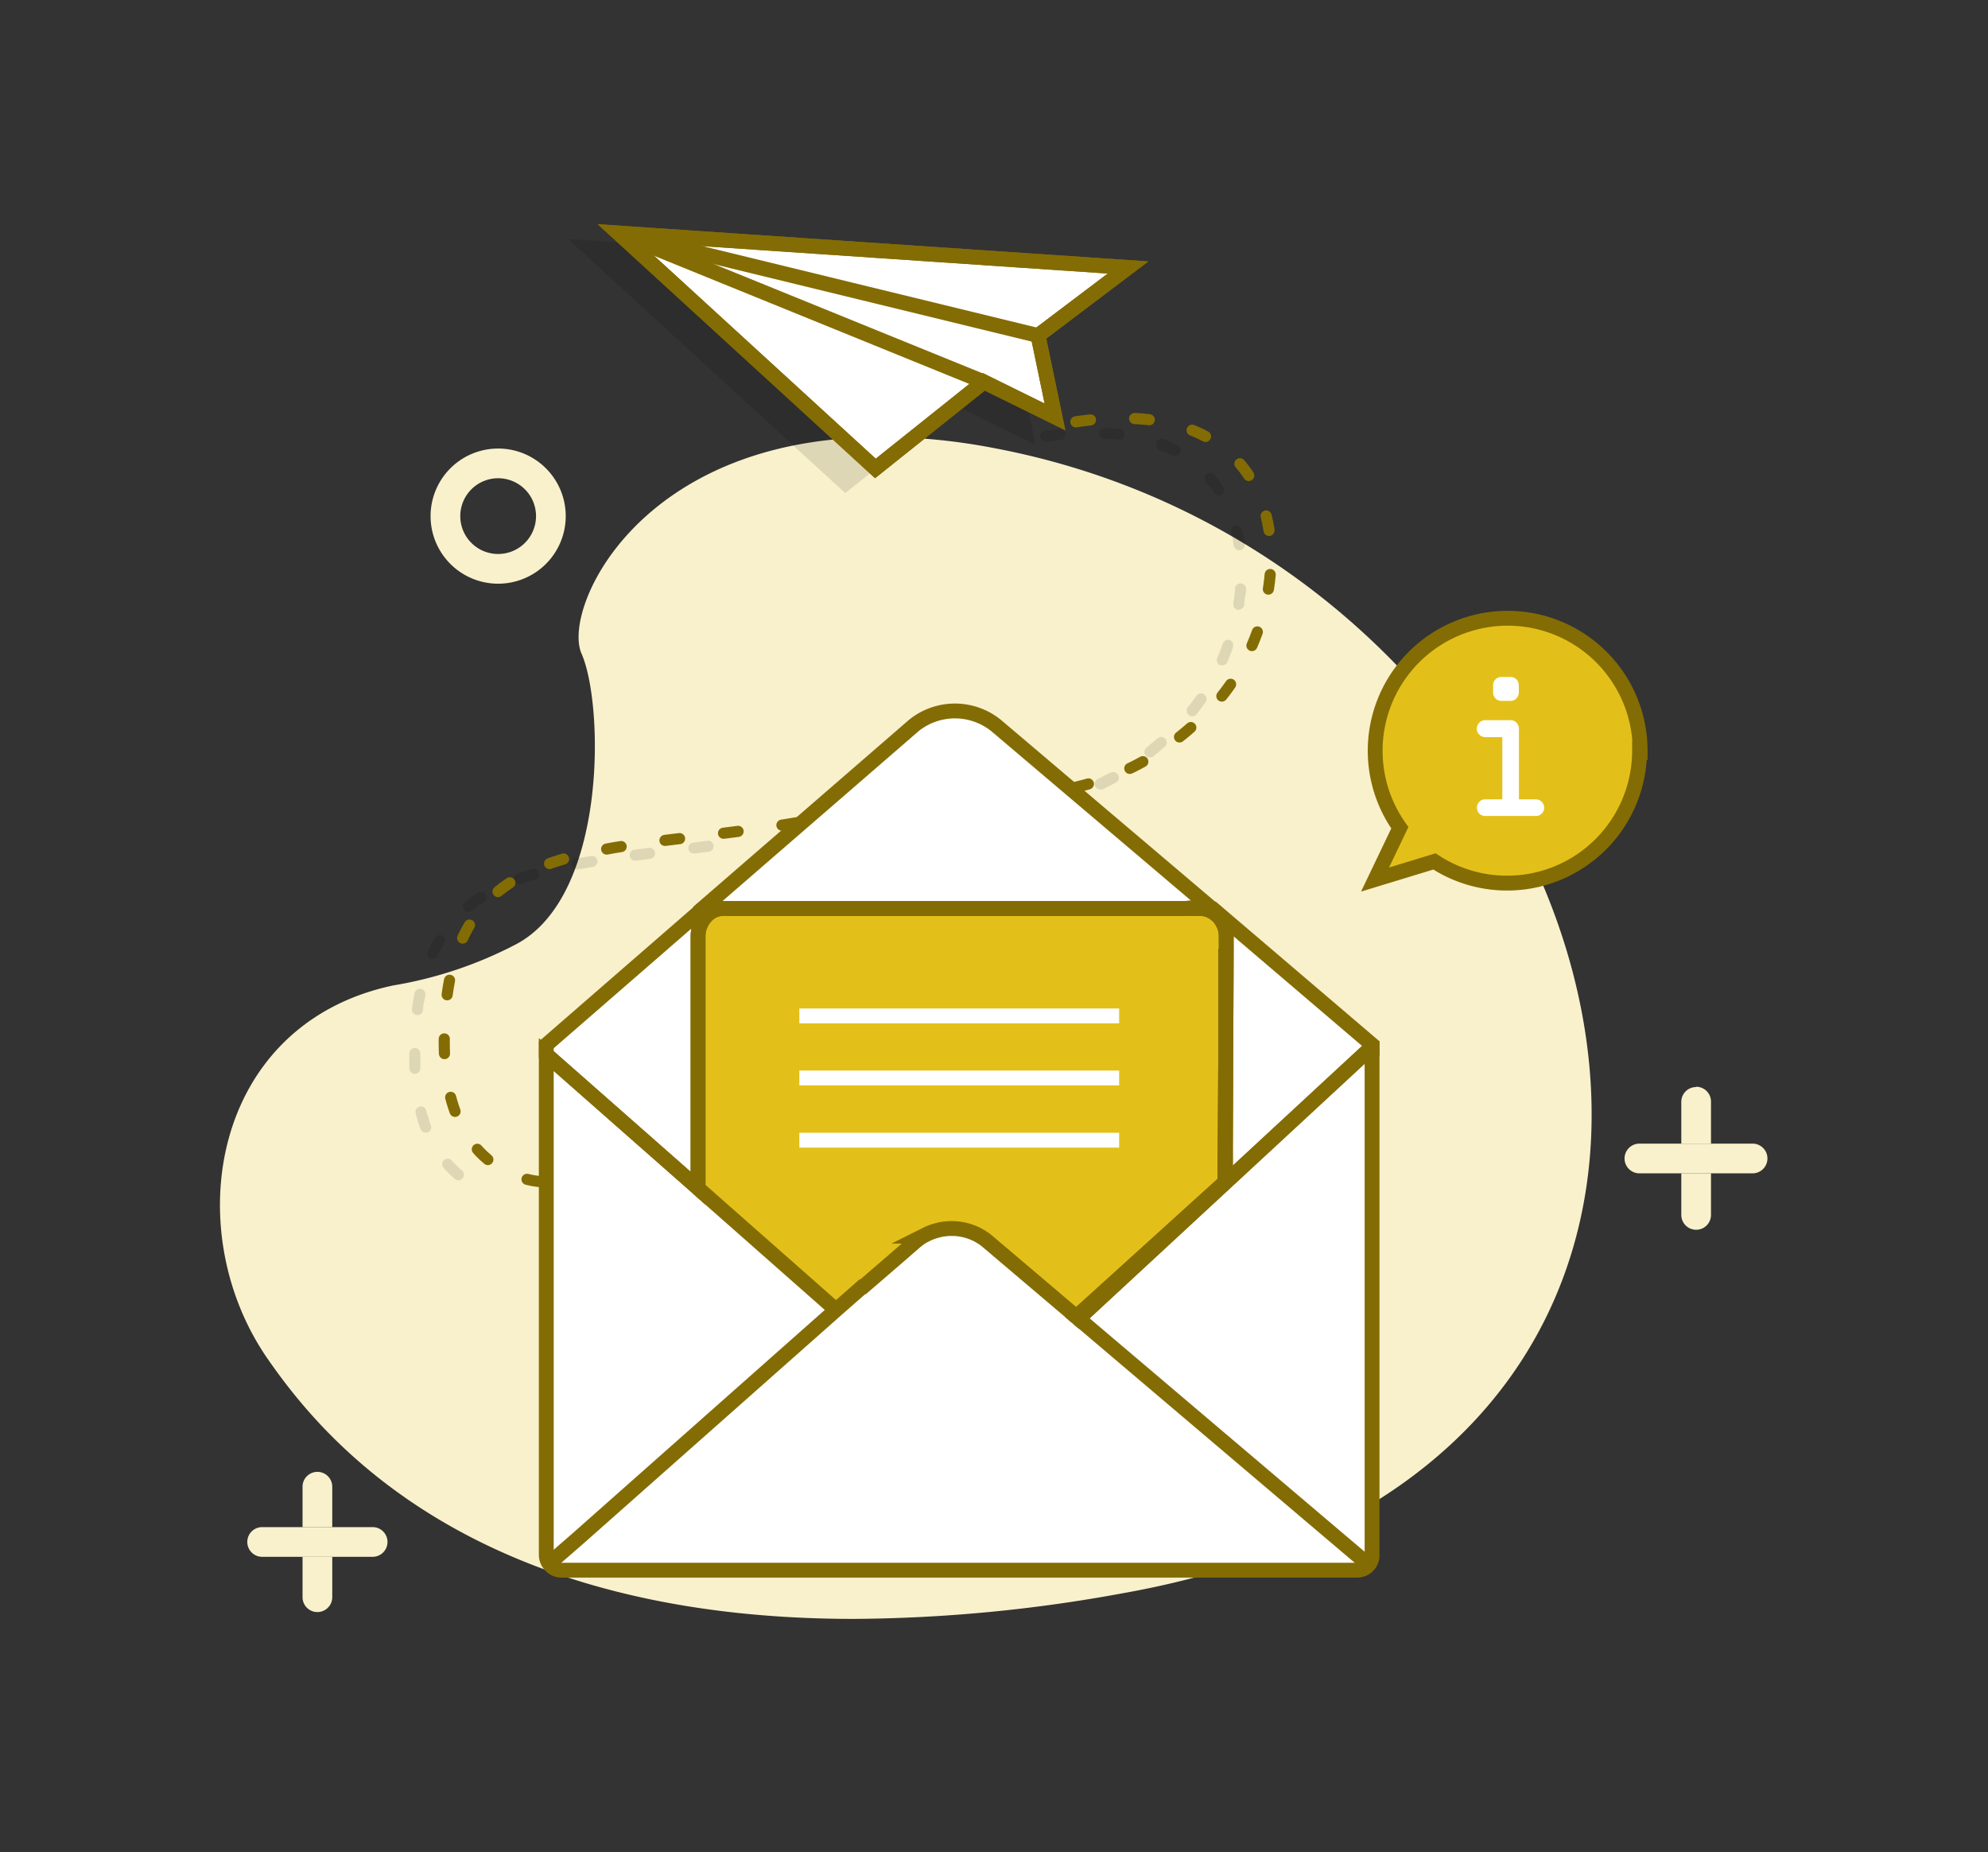 <svg id="Layer_1" data-name="Layer 1" xmlns="http://www.w3.org/2000/svg" viewBox="0 0 133.85 124.72"><rect x="0" y="0" width="133.85" height="124.72" fill="#333333" stroke="none"/><defs><style>.cls-1{fill:#f9f1cc;}.cls-2{opacity:0.11;}.cls-3,.cls-6,.cls-8{fill:none;}.cls-3,.cls-4,.cls-6{stroke:#846c04;}.cls-3{stroke-linecap:round;stroke-linejoin:round;stroke-width:0.75px;stroke-dasharray:0.99 2.98;}.cls-4,.cls-7{fill:#fff;}.cls-4,.cls-6,.cls-8{stroke-miterlimit:10;}.cls-5{fill:#e3c019;}.cls-8{stroke:#fff;}</style></defs><path class="cls-1" d="M59.28,29.44C43,29.44,37.84,41,39.15,44c1.51,3.39,1.76,16.31-4.39,19.57a27.54,27.54,0,0,1-8.29,2.78C14.27,68.94,12,82.77,18,91.46,21.76,96.89,31.71,109,57.5,109a102.75,102.75,0,0,0,18-1.71c51.08-9,34.56-68.93-8.52-77.11a41.62,41.62,0,0,0-7.71-.77"/><path class="cls-1" d="M22.37,104.82h-2v2.72a1,1,0,0,0,2,0v-2.72m-1-5.72a1,1,0,0,0-1,1v2.72h2V100.1a1,1,0,0,0-1-1"/><path class="cls-1" d="M25.09,102.82H17.65a1,1,0,0,0,0,2h7.44a1,1,0,1,0,0-2"/><path class="cls-1" d="M115.2,79h-2V81.8a1,1,0,0,0,2,0V79m-1-5.81a1,1,0,0,0-1,1V77h2V74.17a1,1,0,0,0-1-1"/><path class="cls-1" d="M118,77h-7.62a1,1,0,0,0,0,2H118a1,1,0,0,0,0-2"/><path class="cls-1" d="M38.09,34.75h0M33.54,30.2a4.55,4.55,0,1,0,4.55,4.55h-2a2.55,2.55,0,1,1-2.55-2.55,2.55,2.55,0,0,1,2.55,2.55h2a4.55,4.55,0,0,0-4.55-4.55"/><g class="cls-2"><path d="M77.42,51a.37.37,0,0,0,.24-.08c.25-.2.51-.42.77-.65a.37.37,0,0,0-.49-.56l-.75.63a.37.37,0,0,0-.06.52A.38.38,0,0,0,77.42,51Z"/><path d="M42.72,57.21a.37.37,0,0,0-.32.42.36.36,0,0,0,.37.32h0l1-.12a.38.38,0,0,0,.33-.42.37.37,0,0,0-.42-.32Z"/><path d="M74,29.16a.38.38,0,0,0,.35.39c.33,0,.66,0,1,.07h0a.37.37,0,0,0,.37-.33.38.38,0,0,0-.33-.42l-1-.08A.4.4,0,0,0,74,29.16Z"/><path d="M70.34,29a.38.38,0,0,0-.31.43.38.38,0,0,0,.37.32h0l1-.12a.37.37,0,0,0,.33-.41.36.36,0,0,0-.41-.33Z"/><path d="M46.67,56.73a.37.37,0,0,0-.32.42.36.36,0,0,0,.37.32h0l1-.12a.38.38,0,0,0,.32-.42.36.36,0,0,0-.41-.32Z"/><path d="M38.77,57.8a.37.37,0,0,0-.3.43.38.38,0,0,0,.37.31h.07l1-.17a.38.38,0,0,0,.31-.43.37.37,0,0,0-.43-.3Z"/><path d="M74.78,52c-.29.16-.57.3-.86.44a.38.38,0,0,0-.18.5.39.39,0,0,0,.34.21.41.41,0,0,0,.16,0c.3-.15.6-.3.9-.47a.37.37,0,1,0-.36-.65Z"/><path d="M78.1,30.3q.45.18.87.39a.34.34,0,0,0,.17,0,.4.4,0,0,0,.33-.2.39.39,0,0,0-.16-.51,8.09,8.09,0,0,0-.94-.42.36.36,0,0,0-.48.21A.37.37,0,0,0,78.1,30.3Z"/><path d="M83.07,36.74a.38.38,0,0,0,.37.31h.06a.38.38,0,0,0,.31-.43c0-.34-.12-.67-.2-1a.38.38,0,0,0-.73.18C83,36.11,83,36.42,83.07,36.74Z"/><path d="M83.56,39.28a.38.38,0,0,0-.41.34c0,.32-.06.64-.11,1a.36.36,0,0,0,.31.43h.05a.38.38,0,0,0,.37-.31c0-.34.1-.68.13-1A.39.39,0,0,0,83.56,39.28Z"/><path d="M82.31,43.4c-.11.3-.23.6-.35.9a.36.36,0,0,0,.19.49.4.4,0,0,0,.15,0,.37.37,0,0,0,.34-.22c.13-.32.26-.63.37-1a.38.38,0,0,0-.22-.48A.38.38,0,0,0,82.31,43.4Z"/><path d="M81.75,33.19a.38.38,0,0,0,.52.11.37.37,0,0,0,.1-.52,8.53,8.53,0,0,0-.62-.83.39.39,0,0,0-.53,0,.38.38,0,0,0,0,.53A6.74,6.74,0,0,1,81.75,33.19Z"/><path d="M80.27,48.23a.37.37,0,0,0,.29-.14c.21-.27.42-.54.61-.82a.37.37,0,0,0-.1-.52.36.36,0,0,0-.51.09c-.19.27-.38.53-.58.78a.37.37,0,0,0,.06.52A.35.35,0,0,0,80.27,48.23Z"/><path d="M66.42,55.05h0l1-.12a.38.38,0,0,0,.32-.42.39.39,0,0,0-.42-.32c-.32,0-.65.09-1,.12a.39.39,0,0,0-.33.42A.38.38,0,0,0,66.42,55.05Z"/><path d="M35,59.52l.13,0c.3-.11.61-.21.92-.3a.39.39,0,0,0,.26-.47.38.38,0,0,0-.47-.25l-1,.31a.38.38,0,0,0-.23.48A.39.39,0,0,0,35,59.52Z"/><path d="M32.12,60.13a8.53,8.53,0,0,0-.83.62.37.37,0,0,0-.05.52.38.38,0,0,0,.29.14.38.38,0,0,0,.24-.09,7.09,7.09,0,0,1,.76-.56.38.38,0,1,0-.41-.63Z"/><path d="M62.47,55.42h0l1-.09a.36.36,0,0,0,.34-.4.38.38,0,0,0-.4-.34l-1,.09a.37.37,0,0,0,0,.74Z"/><path d="M58.52,55.8h0l1-.09a.38.38,0,0,0,.34-.41.37.37,0,0,0-.41-.34l-1,.1a.38.38,0,0,0-.33.41A.37.37,0,0,0,58.52,55.8Z"/><path d="M54.58,56.29h.05l1-.14a.37.37,0,1,0-.1-.74l-1,.14a.37.37,0,0,0-.31.42A.36.36,0,0,0,54.58,56.29Z"/><path d="M30.4,78.12a.37.37,0,0,0-.52,0,.37.37,0,0,0,0,.53,6.47,6.47,0,0,0,.75.73.36.36,0,0,0,.24.09.38.38,0,0,0,.24-.66A6,6,0,0,1,30.4,78.12Z"/><path d="M28.06,68.34h.05a.38.38,0,0,0,.37-.32c0-.33.1-.65.16-1a.38.38,0,0,0-.3-.44.37.37,0,0,0-.43.3c-.07.32-.12.65-.17,1A.38.38,0,0,0,28.06,68.34Z"/><path d="M29.8,63a.39.39,0,0,0-.51.13c-.17.29-.33.59-.48.91a.39.39,0,0,0,.19.5.4.4,0,0,0,.15,0,.38.38,0,0,0,.34-.21c.14-.3.28-.58.44-.85A.37.37,0,0,0,29.8,63Z"/><path d="M28.3,71.91c0-.24,0-.5,0-.75v-.22a.38.38,0,0,0-.37-.38h0a.37.37,0,0,0-.37.37v.23c0,.27,0,.53,0,.78a.37.37,0,0,0,.37.36h0A.37.37,0,0,0,28.3,71.91Z"/><path d="M28.7,74.78a.36.36,0,0,0-.45-.27A.37.37,0,0,0,28,75a8.06,8.06,0,0,0,.31,1,.37.37,0,0,0,.35.25.27.27,0,0,0,.12,0,.36.36,0,0,0,.23-.47C28.88,75.4,28.79,75.1,28.7,74.78Z"/><polygon points="64.31 27.3 69.73 29.97 68.44 23.8 75.32 18.6 38.24 16.09 56.91 33.2 64.31 27.3"/></g><path class="cls-3" d="M36.46,79.56s-6.55-.13-6.55-9.4c0-14.49,10.33-12.42,24.17-14.84s19.92-.09,27.3-7.46c6.39-6.4,7.08-22.15-9.46-19.38"/><polygon class="cls-4" points="66.24 25.71 58.94 31.54 41.63 15.69 75.95 18.01 69.89 22.59 71.03 28.07 66.24 25.71"/><line class="cls-5" x1="69.89" y1="22.59" x2="41.98" y2="15.79"/><line class="cls-5" x1="66.24" y1="25.71" x2="41.92" y2="15.82"/><polygon class="cls-6" points="66.24 25.71 58.94 31.54 41.63 15.69 75.95 18.01 69.89 22.59 71.03 28.07 66.24 25.71"/><line class="cls-6" x1="69.89" y1="22.59" x2="41.98" y2="15.79"/><line class="cls-6" x1="66.24" y1="25.71" x2="41.92" y2="15.82"/><path class="cls-5" d="M82.52,63.89c0,3.23-.09,15.71-.09,15.71l-10,9.06-6-5.09-.11-.09-.26-.18a3.42,3.42,0,0,0-2.36-.59l-.17,0a1.51,1.51,0,0,0-.37.07,4.18,4.18,0,0,0-.82.29l-.24.12a5.67,5.67,0,0,0-1.71,1.42h0a20.57,20.57,0,0,1-2.32,2l-.05,0L56.4,88l-9.32-8,.05-16.45a1.93,1.93,0,0,1,2.17-2.35H79.87a2.4,2.4,0,0,1,.78,0C81.44,61.29,82.52,61.83,82.52,63.89Z"/><path class="cls-7" d="M56.32,88.25,38.93,103.57l-2,1.74a1,1,0,0,1-.18-.59V71L47,80l9.25,8.16Z"/><path class="cls-7" d="M92.38,70.59v34.13a1,1,0,0,1-.24.67l0-.08L89.33,103,72.61,88.78,82.7,79.44l6.73-6.23,2.83-2.62Z"/><path class="cls-7" d="M92.14,105.39a1,1,0,0,1-.8.38H37.83a1,1,0,0,1-.87-.46l2-1.74L56.32,88.25,58,86.74l.05,0,2.32-2h0l1.15-1a4.21,4.21,0,0,1,.56-.41l.24-.12a3.48,3.48,0,0,1,.82-.29,1.51,1.51,0,0,1,.37-.07,3.75,3.75,0,0,1,2.53.55l.26.18.11.09,6,5.09.14.12L89.33,103l2.76,2.34Z"/><path class="cls-4" d="M81.85,61.39l-.09.1a1.63,1.63,0,0,0-1-.32h-.15a2.4,2.4,0,0,0-.78,0H48.68a1.63,1.63,0,0,0-1,.32l-.32-.37L61.51,48.86a4.41,4.41,0,0,1,5.57,0Z"/><path class="cls-4" d="M92.38,70.34v.25h-.12l-2.83,2.62L82.7,79.44,72.61,88.78l-.14-.12,10-9.06s.09-12.48.09-15.71v-.81a2,2,0,0,0-.76-1.59l.09-.1Z"/><path class="cls-4" d="M47.72,61.49A2,2,0,0,0,47,63.08V80L36.78,71v-.65L47.4,61.12Z"/><path class="cls-6" d="M92.38,70.59v34.13a1,1,0,0,1-1,1H37.83a1,1,0,0,1-.87-.46,1,1,0,0,1-.18-.59V71L47,80V63.08a2,2,0,0,1,.76-1.59,1.63,1.63,0,0,1,1-.32H79.87a2.4,2.4,0,0,1,.78,0h.15a1.63,1.63,0,0,1,1,.32,2,2,0,0,1,.76,1.59v.81c0,3.23-.09,15.71-.09,15.71l-10,9.06.14.12L82.7,79.44l6.73-6.23,2.83-2.62Z"/><polyline class="cls-6" points="92.09 105.31 89.33 102.97 72.61 88.78"/><path class="cls-6" d="M72.47,88.66l-6-5.09-.11-.09a3.78,3.78,0,0,0-2.79-.73,1.51,1.51,0,0,0-.37.07,3.48,3.48,0,0,0-.82.29l-.24.12a4.21,4.21,0,0,0-.56.41l-1.15,1h0l-2.32,2-.05,0-1.72,1.51L38.93,103.57l-2,1.74"/><line class="cls-6" x1="56.21" y1="88.13" x2="46.96" y2="79.97"/><line class="cls-6" x1="82.52" y1="79.16" x2="82.52" y2="63.89"/><line class="cls-6" x1="80.65" y1="61.17" x2="79.87" y2="61.17"/><line class="cls-8" x1="53.82" y1="68.4" x2="75.35" y2="68.4"/><line class="cls-8" x1="53.82" y1="72.58" x2="75.35" y2="72.58"/><line class="cls-8" x1="53.82" y1="76.77" x2="75.35" y2="76.77"/><path class="cls-5" d="M110.39,50.52A8.92,8.92,0,0,1,96.58,58l-4,1.22,1.67-3.49a8.92,8.92,0,1,1,16.18-5.2Z"/><path class="cls-6" d="M110.39,50.52A8.92,8.92,0,0,1,96.58,58l-4,1.22,1.67-3.49a8.92,8.92,0,1,1,16.18-5.2Z"/><path class="cls-7" d="M103.4,54.94H100a.55.55,0,0,1-.4-.16.58.58,0,0,1-.16-.4.57.57,0,0,1,.16-.39.52.52,0,0,1,.4-.17h1.15V49.63H100a.54.54,0,0,1-.4-.17.54.54,0,0,1-.17-.39.58.58,0,0,1,.17-.41.54.54,0,0,1,.4-.17h1.71a.56.56,0,0,1,.4.17.62.62,0,0,1,.16.41v4.75h1.12a.57.57,0,0,1,.41.16.56.56,0,0,1,0,.8A.53.53,0,0,1,103.4,54.94Zm-2.29-9.36h.59a.55.55,0,0,1,.4.16.58.58,0,0,1,.16.4v.48a.58.58,0,0,1-.16.4.52.52,0,0,1-.4.17h-.6a.53.53,0,0,1-.41-.17.54.54,0,0,1-.16-.39l0-.49a.55.55,0,0,1,.56-.56Z"/></svg>